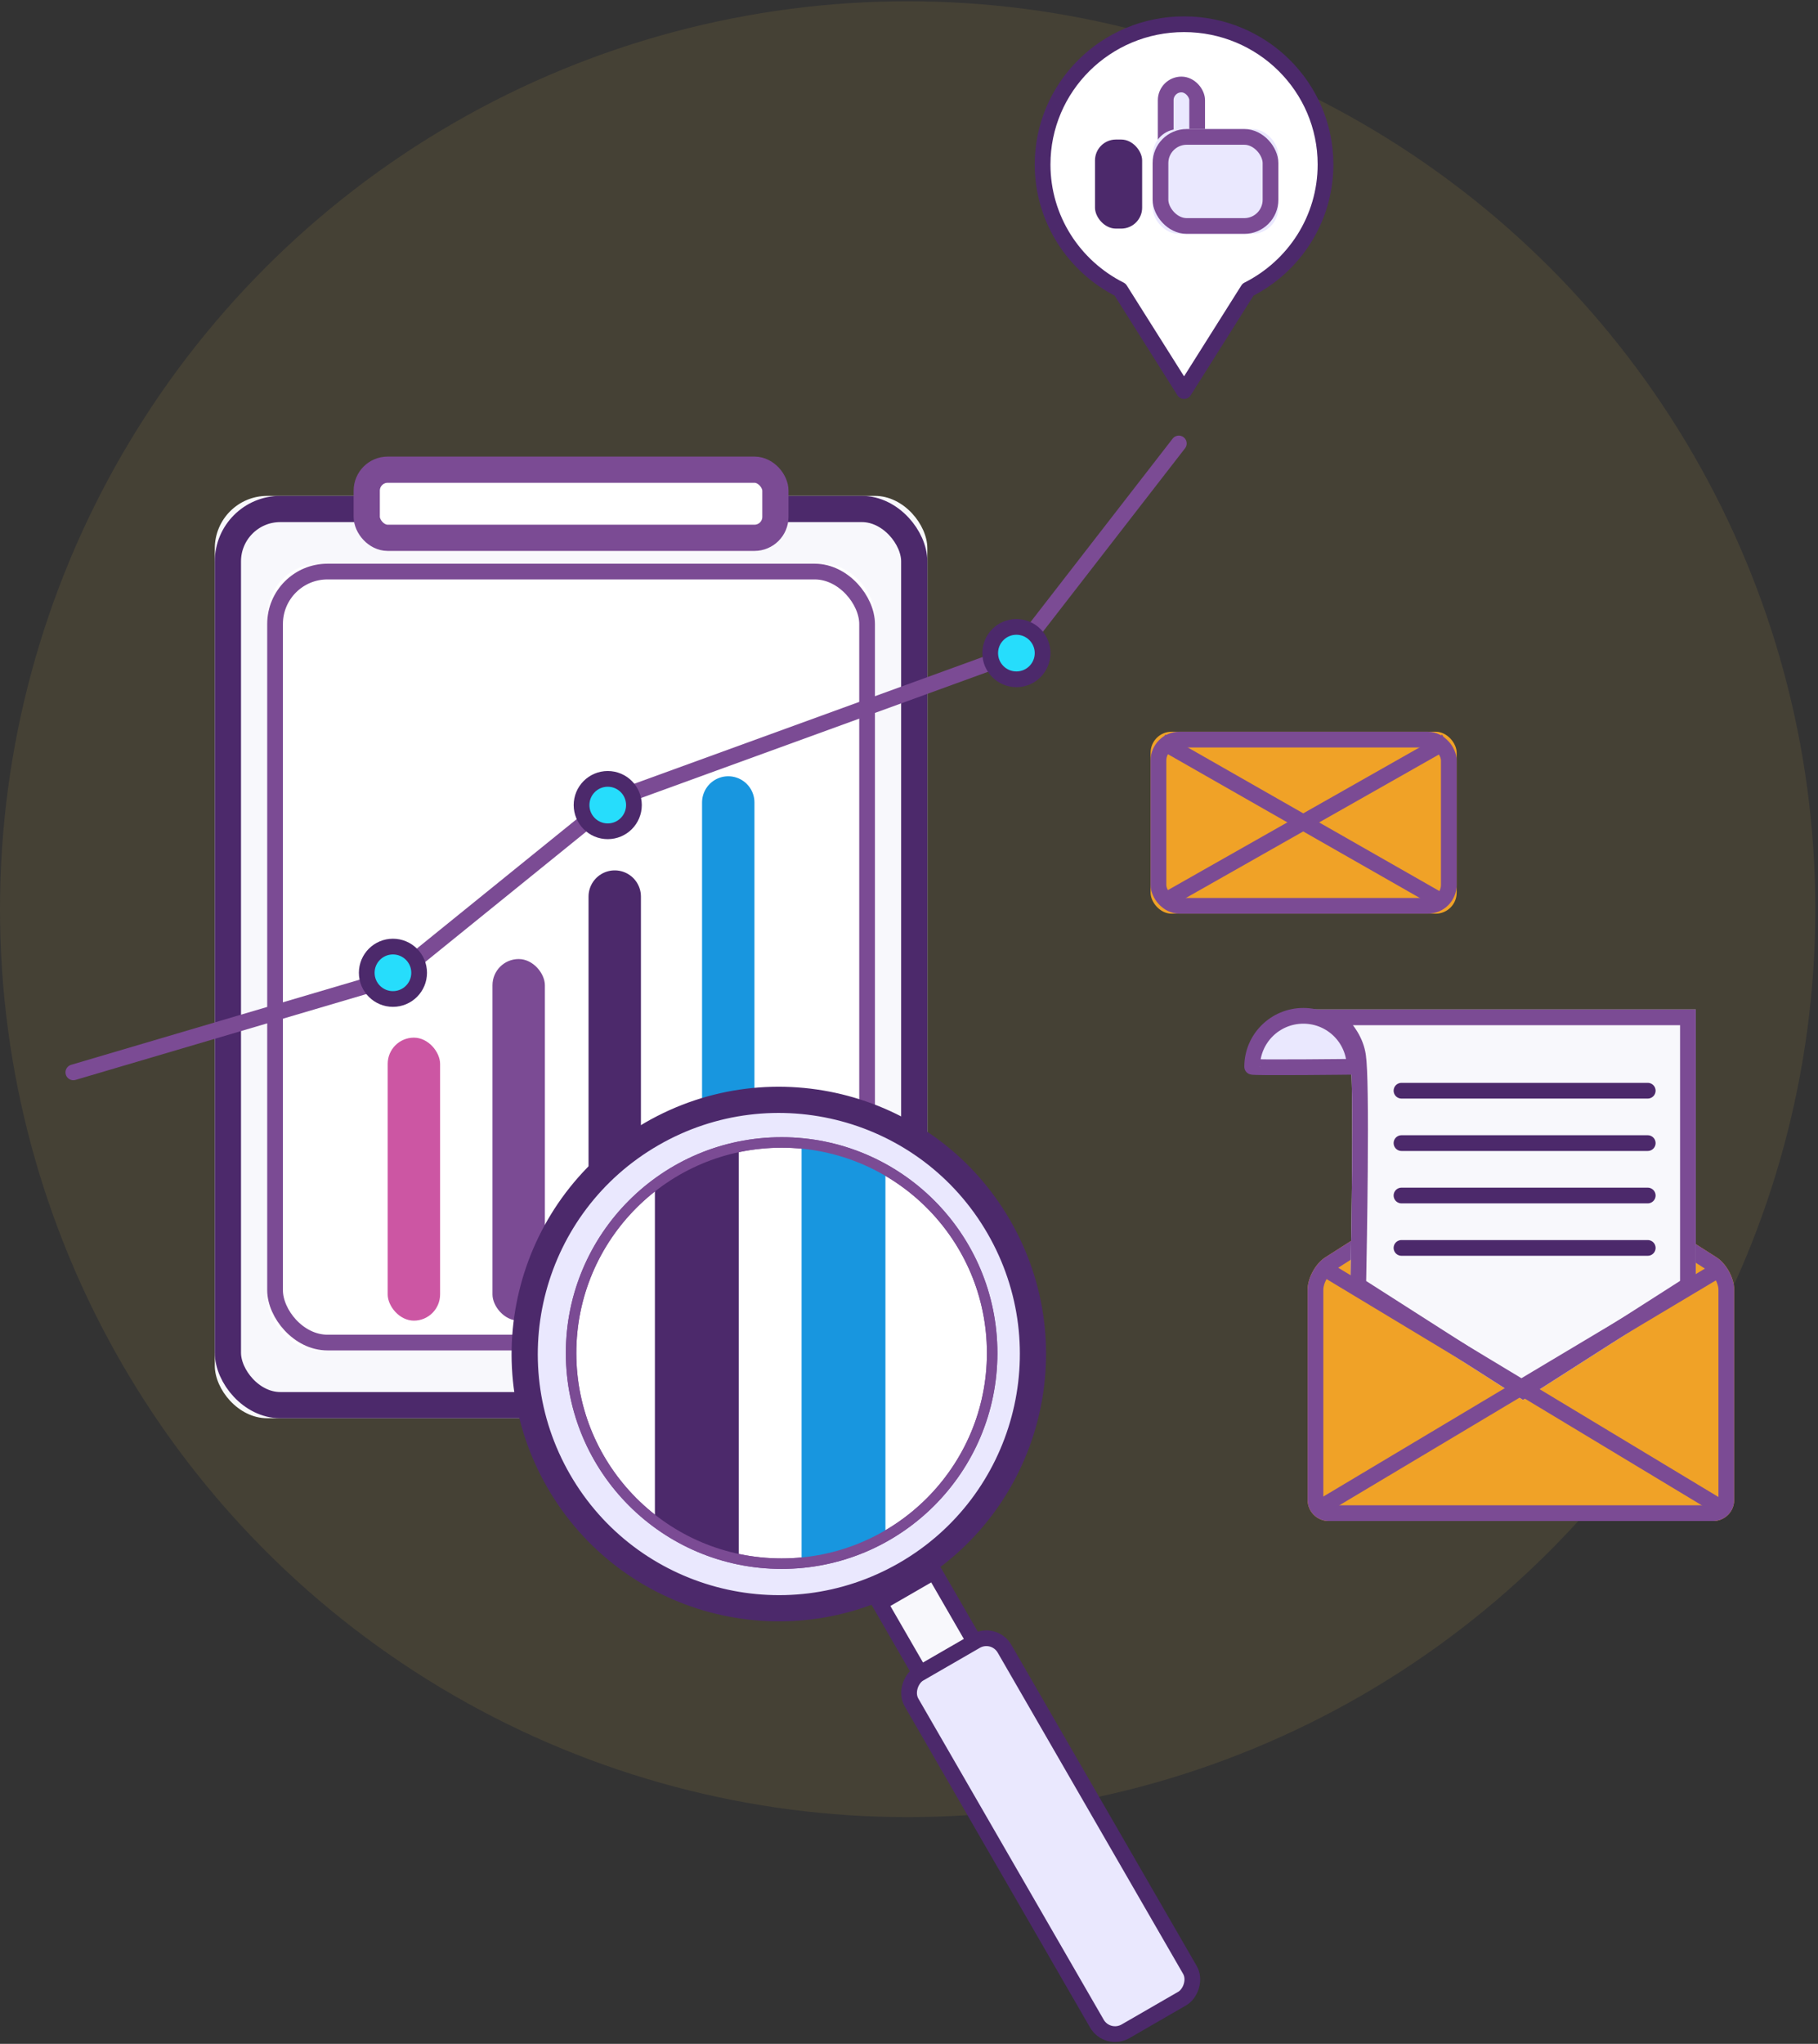 <?xml version="1.0" encoding="UTF-8"?>
<svg width="347px" height="390px" viewBox="0 0 347 390" version="1.1" xmlns="http://www.w3.org/2000/svg" xmlns:xlink="http://www.w3.org/1999/xlink">
    <rect x="0" y="0" width="347" height="390" fill="#333333" stroke="none"/>
    <!-- Generator: Sketch 43.2 (39069) - http://www.bohemiancoding.com/sketch -->
    <title>Group 14</title>
    <desc>Created with Sketch.</desc>
    <defs>
        <rect id="path-1" x="0.612" y="0.005" width="58.42" height="34.716" rx="4"></rect>
        <path d="M10.584,53.451 C10.584,51.24 12.093,48.486 13.95,47.302 L51.292,23.488 L88.634,47.302 C90.493,48.487 92,51.248 92,53.451 L92,93.609 C92,95.82 90.205,97.612 87.99,97.612 L14.594,97.612 C12.379,97.612 10.584,95.812 10.584,93.609 L10.584,53.451 Z" id="path-2"></path>
        <path d="M10.917,0 L84.673,0 L84.673,53.435 L51.699,74.512 L18.726,53.435 C18.726,53.435 19.558,14.778 18.726,9.079 C17.893,3.38 10.917,0 10.917,0 Z" id="path-3"></path>
        <rect id="path-4" x="41" y="94.623" width="136" height="176" rx="10"></rect>
        <rect id="path-5" x="51" y="107.564" width="116" height="150.118" rx="10"></rect>
        <rect id="path-6" x="221" y="14.623" width="9" height="17" rx="4.5"></rect>
        <rect id="path-7" x="220" y="24.623" width="24" height="20" rx="5"></rect>
    </defs>
    <g id="Page-1" stroke="none" stroke-width="1" fill="none" fill-rule="evenodd">
        <g id="Artboard" transform="translate(-157, -2340)">
            <g id="Group-14" transform="translate(157, 2340)">
                <circle id="Oval-3" fill="#E8C547" opacity="0.1" cx="173.245" cy="173.491" r="173.245"></circle>
                <g id="Group-4" transform="translate(219, 139.623)">
                    <g id="Rectangle-8">
                        <use fill="#F0A227" fill-rule="evenodd" xlink:href="#path-1"></use>
                        <rect stroke="#7B4B94" stroke-width="3" x="2.112" y="1.505" width="55.42" height="31.716" rx="4"></rect>
                    </g>
                    <path d="M3.977,2.599 L55.096,31.767" id="Line" stroke="#7B4B94" stroke-width="3" stroke-linecap="square"></path>
                    <path d="M4.313,31.72 L55.69,2.599" id="Line" stroke="#7B4B94" stroke-width="3" stroke-linecap="square"></path>
                </g>
                <g id="Group-3" transform="translate(239, 192.623)">
                    <g id="Group">
                        <g id="Rectangle-8">
                            <use fill="#F0A227" fill-rule="evenodd" xlink:href="#path-2"></use>
                            <path stroke="#7B4B94" stroke-width="3" d="M51.292,25.267 L87.828,48.566 C89.252,49.475 90.5,51.757 90.5,53.451 L90.5,93.609 C90.5,94.991 89.377,96.112 87.99,96.112 L14.594,96.112 C13.21,96.112 12.084,94.986 12.084,93.609 L12.084,53.451 C12.084,51.753 13.331,49.475 14.757,48.566 L51.292,25.267 Z"></path>
                        </g>
                        <g id="Rectangle-9">
                            <use fill="#F8F8FC" fill-rule="evenodd" xlink:href="#path-3"></use>
                            <path stroke="#7B4B94" stroke-width="3" d="M15.761,1.5 L83.173,1.5 L83.173,52.614 L51.699,72.732 L20.243,52.625 C20.255,52.023 20.269,51.336 20.283,50.574 C20.327,48.302 20.37,45.825 20.411,43.225 C20.477,38.975 20.529,34.82 20.561,30.92 C20.657,19.141 20.566,11.3 20.21,8.862 C19.807,6.102 18.218,3.682 15.858,1.586 C15.826,1.557 15.793,1.529 15.761,1.5 L15.761,1.5 Z"></path>
                        </g>
                        <path d="M19.54,10.93 C19.54,5.562 15.166,1.211 9.77,1.211 C4.374,1.211 -6.43375862e-12,5.567 0,10.93 C2.77677586e-13,11.161 19.54,10.93 19.54,10.93 Z" id="Oval-2" stroke="#7B4B94" stroke-width="3" fill="#EAE8FE"></path>
                        <path d="M14.5,49.877 L87.5,93.877" id="Line" stroke="#7B4B94" stroke-width="3" stroke-linecap="square"></path>
                        <path d="M13.328,94.841 L87.135,50.766" id="Line" stroke="#7B4B94" stroke-width="3" stroke-linecap="square"></path>
                    </g>
                </g>
                <path d="M314.5,208.123 L267.5,208.123" id="Line-Copy-5" stroke="#4C296B" stroke-width="3" stroke-linecap="round"></path>
                <path d="M314.5,218.123 L267.5,218.123" id="Line-Copy-6" stroke="#4C296B" stroke-width="3" stroke-linecap="round"></path>
                <path d="M314.5,228.123 L267.5,228.123" id="Line-Copy-7" stroke="#4C296B" stroke-width="3" stroke-linecap="round"></path>
                <path d="M314.5,238.123 L267.5,238.123" id="Line-Copy-12" stroke="#4C296B" stroke-width="3" stroke-linecap="round"></path>
                <g id="Rectangle-12">
                    <use fill="#F8F8FC" fill-rule="evenodd" xlink:href="#path-4"></use>
                    <rect stroke="#4C296B" stroke-width="5" x="43.5" y="97.123" width="131" height="171" rx="10"></rect>
                </g>
                <g id="Rectangle-12-Copy">
                    <use fill="#FFFFFF" fill-rule="evenodd" xlink:href="#path-5"></use>
                    <rect stroke="#7B4B94" stroke-width="3" x="52.5" y="109.064" width="113" height="147.118" rx="10"></rect>
                </g>
                <path d="M139,247.623 L139,153.123" id="Line-Copy-8" stroke="#1896DF" stroke-width="10" stroke-linecap="round"></path>
                <path d="M117.333,247.623 L117.333,171.082" id="Line-Copy-9" stroke="#4C296B" stroke-width="10" stroke-linecap="round"></path>
                <rect id="Rectangle-13" fill="#7B4B94" x="94" y="183" width="10" height="69" rx="5"></rect>
                <rect id="Rectangle-13-Copy" fill="#CC56A3" x="74" y="198" width="10" height="54" rx="5"></rect>
                <rect id="Rectangle-7-Copy-2" stroke="#7B4B94" stroke-width="5" fill="#FFFFFF" x="70" y="89.623" width="78" height="13" rx="4"></rect>
                <polyline id="Path-7" stroke="#7B4B94" stroke-width="3" stroke-linecap="round" points="14 204.623 75 186.623 117 152.623 194 124.623 225 84.623"></polyline>
                <path d="M213.798,55.269 C205.017,50.852 199,41.816 199,31.387 C199,16.606 211.088,4.623 226,4.623 C240.912,4.623 253,16.606 253,31.387 C253,41.816 246.983,50.852 238.202,55.269 L226,74.623 L213.798,55.269 Z" id="Combined-Shape" stroke="#4C296B" stroke-width="3" fill="#FFFFFF" stroke-linecap="round" stroke-linejoin="round"></path>
                <g id="Rectangle-Copy">
                    <use fill="#EAE8FE" fill-rule="evenodd" xlink:href="#path-6"></use>
                    <rect stroke="#7B4B94" stroke-width="3" x="222.5" y="16.123" width="6" height="14" rx="3"></rect>
                </g>
                <g id="Rectangle">
                    <use fill="#EAE8FE" fill-rule="evenodd" xlink:href="#path-7"></use>
                    <rect stroke="#7B4B94" stroke-width="3" x="221.5" y="26.123" width="21" height="17" rx="5"></rect>
                </g>
                <rect id="Rectangle-7-Copy-2" fill="#4C296B" x="209" y="26.623" width="9" height="17" rx="4"></rect>
                <circle id="Oval-Copy-5" stroke="#4C296B" stroke-width="3" fill="#26DDFC" cx="75" cy="185.623" r="5"></circle>
                <circle id="Oval-Copy-6" stroke="#4C296B" stroke-width="3" fill="#26DDFC" cx="116" cy="153.623" r="5"></circle>
                <circle id="Oval-Copy-7" stroke="#4C296B" stroke-width="3" fill="#26DDFC" cx="194" cy="124.623" r="5"></circle>
                <g id="Group-2" transform="translate(172.368, 300.377) rotate(-30) translate(-172.368, -300.377) translate(122.868, 203.377)" stroke="#4C296B">
                    <g id="Group-5" transform="translate(0.964, 0.134)" stroke-width="5" fill="#EAE8FE">
                        <circle id="Oval-5" cx="49" cy="48.634" r="48.5"></circle>
                    </g>
                    <rect id="Rectangle-7-Copy-3" stroke-width="3" fill="#F8F8FC" transform="translate(48.866, 107.523) rotate(90) translate(-48.866, -107.523) " x="40.889" y="101.523" width="15.953" height="12"></rect>
                    <rect id="Rectangle-7-Copy-2" stroke-width="3" fill="#EAE8FE" transform="translate(48.906, 154.385) rotate(90) translate(-48.906, -154.385) " x="9.522" y="144.135" width="78.769" height="20.5" rx="4"></rect>
                </g>
                <circle id="Oval-5-Copy-2" stroke="#7B4B94" stroke-width="2" fill="#FFFFFF" cx="149.186" cy="258.186" r="40.186"></circle>
                <polygon id="Path-9" fill="#4C296B" points="125 226.623 125 290.693 133 295.623 141 297.623 141 219.623 132 221.623 127 224.623"></polygon>
                <polygon id="Path-9-Copy" fill="#1896DF" points="153 218.623 153 298.623 161 296.623 169 292.623 169 223.623 161 219.623 155 218.623"></polygon>
                <circle id="Oval-5-Copy" stroke="#7B4B94" stroke-width="2" cx="149.186" cy="258.186" r="40.186"></circle>
            </g>
        </g>
    </g>
</svg>